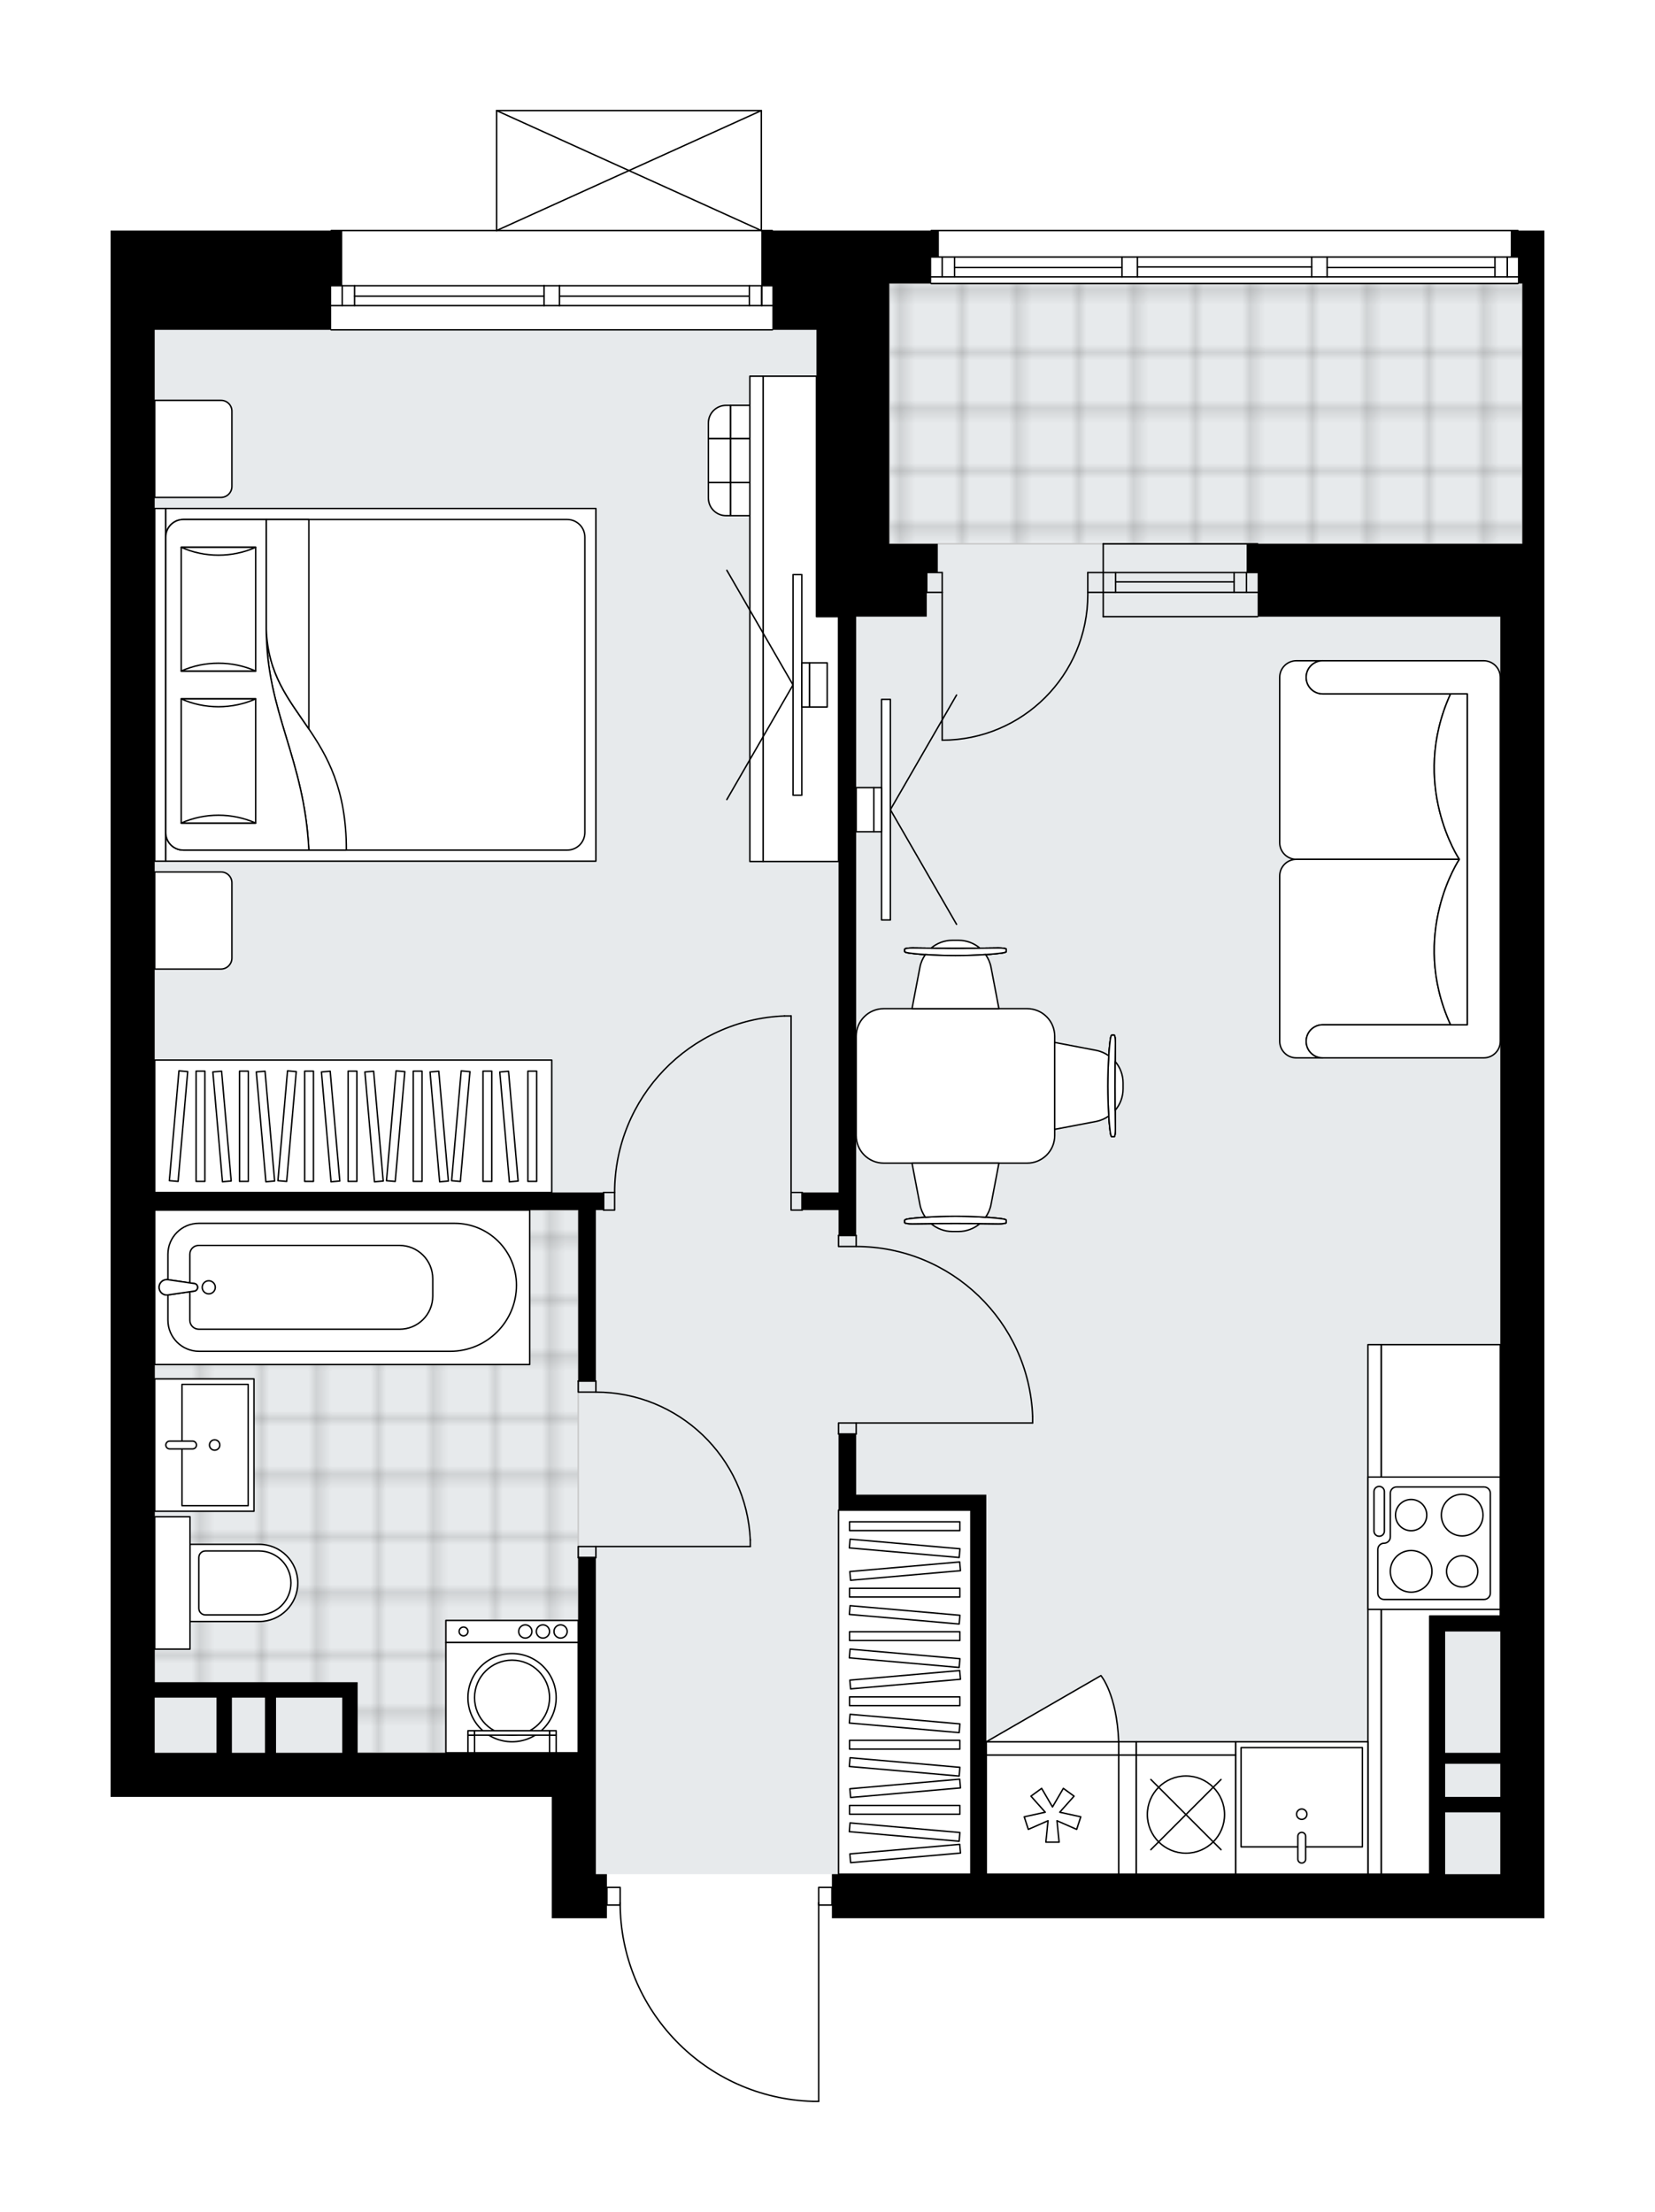 <svg xmlns="http://www.w3.org/2000/svg" xmlns:xlink="http://www.w3.org/1999/xlink" height="2000px" id="Layer_1" style="enable-background:new 0 0 1496.59 2000;" version="1.1" viewBox="0 0 1496.59 2000" width="1496.59px" x="0px" y="0px" xml:space="preserve">
<style type="text/css">
	.st0{fill:none;}
	.st1{opacity:0.25;fill:none;stroke:#070606;stroke-width:0.4;stroke-miterlimit:10;}
	.st2{fill:#FFFFFF;}
	.st3{fill:#E7EAEC;}
	.st4{fill:url(#SVGID_1_);stroke:#C8C8C8;stroke-width:1.3;stroke-miterlimit:10;}
	
		.st5{fill:url(#SVGID_00000133501420967571139690000009259867886928253084_);stroke:#C8C8C8;stroke-width:1.3;stroke-miterlimit:10;}
	.st6{fill:none;stroke:#000000;stroke-width:1.3;stroke-linecap:round;stroke-linejoin:round;stroke-miterlimit:10;}
	.st7{fill:#FFFFFF;stroke:#000000;stroke-width:1.3;stroke-linecap:round;stroke-linejoin:round;stroke-miterlimit:10;}
	.st8{font-family:'Arial-BoldMT';}
	.st9{font-size:104.55px;}
	.st10{font-size:88.465px;}
	.st11{font-family:'ArialMT';}
	.st12{font-size:40px;}
</style>
<pattern height="14.57" id="New_Pattern_Swatch_2" patternUnits="userSpaceOnUse" style="overflow:visible;" viewBox="7.49 -22.06 14.57 14.57" width="14.57" x="-251.4" y="0.49">
	<g>
		<rect class="st0" height="14.57" width="14.57" x="7.49" y="-22.06" />
		<g>
			<rect class="st1" height="7.29" width="7.29" x="14.77" y="-7.49" />
		</g>
		<g>
			<rect class="st1" height="7.29" width="7.29" x="0.2" y="-7.49" />
		</g>
		<g>
			<rect class="st1" height="7.29" width="7.29" x="22.06" y="-14.77" />
		</g>
		<g>
			<rect class="st1" height="7.29" width="7.29" x="7.49" y="-14.77" />
			<rect class="st1" height="7.29" width="7.29" x="14.77" y="-22.06" />
		</g>
		<g>
			<rect class="st1" height="7.29" width="7.29" x="0.2" y="-22.06" />
		</g>
		<g>
			<rect class="st1" height="7.29" width="7.29" x="22.06" y="-29.35" />
		</g>
		<g>
			<rect class="st1" height="7.29" width="7.29" x="7.49" y="-29.35" />
		</g>
	</g>
</pattern>
<path class="st2" d="M1396.59,208.47v23.94v23.94v235.38v25.93v39.89v1176.9h-39.89H752.28v-11.32c0,0,0,0,0,0  h-11.32V1900c0,0.36-0.29,0.65-0.65,0.65h-5.23c0,0,0,0,0,0c-0.01,0-0.01,0-0.02,0c-47.12-1.39-91.16-20.79-124-54.62  c-32.22-33.19-50.23-76.74-50.9-122.9h-11.35c0,0,0,0,0,0v11.32h-49.87v-39.9v-69.82H100v-39.89V298.24v-39.89v-49.87h198.83  c0-0.36,0.29-0.65,0.65-0.65h148.96V100c0,0,0,0,0-0.01c0-0.05,0.02-0.09,0.03-0.14c0.01-0.04,0.01-0.08,0.03-0.12  c0,0,0-0.01,0-0.01c0.01-0.03,0.04-0.05,0.06-0.08c0.03-0.04,0.05-0.08,0.09-0.12c0.03-0.03,0.07-0.05,0.11-0.08  c0.03-0.02,0.06-0.05,0.1-0.06c0.05-0.02,0.11-0.03,0.17-0.03c0.03,0,0.05-0.01,0.07-0.01h0.01c0,0,0,0,0,0h239.35  c0.03,0,0.06,0.01,0.09,0.02c0.05,0.01,0.1,0.01,0.15,0.03c0.04,0.02,0.07,0.04,0.11,0.07c0.04,0.02,0.07,0.04,0.1,0.07  c0.04,0.04,0.06,0.08,0.09,0.13c0.02,0.02,0.04,0.04,0.05,0.07c0,0,0,0,0,0.01c0.02,0.04,0.02,0.09,0.03,0.13  c0.01,0.04,0.02,0.08,0.02,0.12c0,0,0,0.01,0,0.01v107.82h9.32c0.36,0,0.65,0.29,0.65,0.65h39.24h65.83h37.25  c0-0.36,0.29-0.65,0.65-0.65h530.6c0.36,0,0.65,0.29,0.65,0.65H1396.59z" id="background" />
<g id="floor">
	<polygon class="st3" points="1376.64,256.35 1356.69,256.35 804.15,256.35 804.15,298.24 139.9,298.24 139.9,557.56 139.9,749.48    139.9,1584.85 538.84,1584.85 538.84,1694.56 1356.69,1694.56 1356.69,1584.85 1356.69,557.56 1356.69,491.73 1376.64,491.73  " />
	<pattern id="SVGID_1_" patternTransform="matrix(7.037 0 0 7.14 41747.234 31963.434)" xlink:href="#New_Pattern_Swatch_2">
	</pattern>
	<polygon class="st4" points="139.9,1094.14 139.9,1528 316.23,1528 316.23,1584.85 522.89,1584.85 522.89,1094.14  " />
	
		<pattern id="SVGID_00000150807170309181079400000017792152733167329169_" patternTransform="matrix(7.037 0 0 7.14 41747.234 31963.434)" xlink:href="#New_Pattern_Swatch_2">
	</pattern>
	
		<rect height="235.38" style="fill:url(#SVGID_00000150807170309181079400000017792152733167329169_);stroke:#C8C8C8;stroke-width:1.3;stroke-miterlimit:10;" width="572.49" x="804.15" y="256.35" />
	<g id="LWPOLYLINE_00000174600750671295036090000017609156308926811814_">
		<rect class="st6" height="9.97" width="15.96" x="522.89" y="1398.34" />
	</g>
	<g id="LWPOLYLINE_00000047025945129377144840000014569774589960379831_">
		<rect class="st6" height="9.97" width="15.96" x="522.89" y="1248.73" />
	</g>
	<g id="LINE_00000110473246066133857790000014957123207308677282_">
		<line class="st6" x1="538.84" x2="522.89" y1="1408.31" y2="1408.31" />
	</g>
	<g id="LINE_00000102529898668266217570000003549140525125154713_">
		<line class="st6" x1="538.84" x2="522.89" y1="1248.73" y2="1248.73" />
	</g>
	<g id="LINE_00000054949789071888257150000005122750757692950969_">
		<line class="st6" x1="538.84" x2="678.48" y1="1398.34" y2="1398.34" />
	</g>
	<g id="ARC_00000135662175463260891360000001795796669568052900_">
		<path class="st6" d="M538.84,1258.71c74.79,0.05,136.31,58.93,139.63,133.65" />
	</g>
	<g id="LINE_00000070833276470997191240000009825108568254483609_">
		<line class="st6" x1="678.48" x2="678.48" y1="1398.34" y2="1392.36" />
	</g>
	<g id="LWPOLYLINE_00000070804575245126750520000017457775296357446545_">
		<rect class="st6" height="9.97" width="15.96" x="758.27" y="1286.63" />
	</g>
	<g id="LWPOLYLINE_00000147180983553993571580000004732716529744531898_">
		<rect class="st6" height="9.97" width="15.96" x="758.27" y="1117.08" />
	</g>
	<g id="LINE_00000116230487193187138120000017881681612830345881_">
		<line class="st6" x1="774.22" x2="758.27" y1="1296.61" y2="1296.61" />
	</g>
	<g id="LINE_00000070082554285276160930000014179708654093992364_">
		<line class="st6" x1="774.22" x2="758.27" y1="1117.08" y2="1117.08" />
	</g>
	<g id="LINE_00000045583534170898475790000013095647565857981587_">
		<line class="st6" x1="774.22" x2="933.8" y1="1286.63" y2="1286.63" />
	</g>
	<g id="LINE_00000171695840214989769700000004089226636206230919_">
		<line class="st6" x1="933.8" x2="933.8" y1="1280.65" y2="1286.63" />
	</g>
	<g id="ARC_00000016779459522069983860000004820795051739694264_">
		<path class="st6" d="M774.22,1127.06c85.81,0.04,156.26,67.85,159.58,153.6" />
	</g>
	<g id="LWPOLYLINE_00000078753977513952319550000000910344795618267300_">
		<rect class="st6" height="15.96" width="9.97" x="715.38" y="1078.18" />
	</g>
	<g id="LWPOLYLINE_00000140009419950392786400000009735575127751428003_">
		<rect class="st6" height="15.96" width="9.97" x="545.83" y="1078.18" />
	</g>
	<g id="LINE_00000176762580867383026130000002790308260095061164_">
		<line class="st6" x1="725.35" x2="725.35" y1="1078.18" y2="1094.14" />
	</g>
	<g id="LINE_00000078749152225963972080000003789848372109715586_">
		<line class="st6" x1="545.83" x2="545.83" y1="1078.18" y2="1094.14" />
	</g>
	<g id="LINE_00000001640437505988248570000005782875227534820026_">
		<line class="st6" x1="715.38" x2="715.38" y1="1078.18" y2="918.6" />
	</g>
	<g id="LINE_00000087392142273805084060000009695158438641046700_">
		<line class="st6" x1="709.4" x2="715.38" y1="918.6" y2="918.6" />
	</g>
	<g id="ARC_00000060723549770521172960000009215403463117128843_">
		<path class="st6" d="M555.8,1078.18c0.04-85.81,67.85-156.26,153.6-159.58" />
	</g>
	<g id="LWPOLYLINE_00000110442785845714530070000001801438370511060925_">
		<rect class="st6" height="15.96" width="11.97" x="548.82" y="1706.53" />
	</g>
	<g id="LWPOLYLINE_00000167369414728019191460000008965215737376777658_">
		<rect class="st6" height="15.96" width="11.97" x="740.31" y="1706.53" />
	</g>
	<g id="LWPOLYLINE_00000137109979189702850990000003442757858723755147_">
		<path class="st6" d="M735.08,1900c-97.08-2.87-174.29-82.4-174.3-179.53" />
	</g>
	<g id="LINE_00000168833750036723237430000010276462757309116590_">
		<line class="st6" x1="740.31" x2="740.31" y1="1720.47" y2="1900" />
	</g>
	<g id="LINE_00000172406519668514173810000008221250821903053461_">
		<line class="st6" x1="740.31" x2="735.08" y1="1900" y2="1900" />
	</g>
	<g id="ARC_00000088841609940072826450000016942035813014240936_">
		<path class="st6" d="M983.67,535.61c0.01,0.65,0.01,1.31,0.01,1.96c0.01,72.72-58.94,131.68-131.67,131.69" />
	</g>
	<g id="LINE_00000109720715944833343530000003489929842644098974_">
		<line class="st6" x1="852.02" x2="852.02" y1="535.61" y2="669.26" />
	</g>
	<g id="LINE_00000049199831534328157830000018340926525884717749_">
		<line class="st6" x1="997.64" x2="983.67" y1="535.61" y2="535.61" />
	</g>
	<g id="LINE_00000121244872636960352310000004566942864314294203_">
		<line class="st6" x1="983.67" x2="983.67" y1="535.61" y2="517.66" />
	</g>
	<g id="LINE_00000078740510367586631990000005280799629425597314_">
		<line class="st6" x1="983.67" x2="997.64" y1="517.66" y2="517.66" />
	</g>
	<g id="LINE_00000098943117684567126070000013322261049656542344_">
		<line class="st6" x1="838.06" x2="852.02" y1="517.66" y2="517.66" />
	</g>
	<g id="LINE_00000029764261787332012470000010054923712580713369_">
		<line class="st6" x1="852.02" x2="852.02" y1="517.66" y2="535.61" />
	</g>
	<g id="LINE_00000176741774166488095560000017197068934205896109_">
		<line class="st6" x1="852.02" x2="838.06" y1="535.61" y2="535.61" />
	</g>
	<g id="LINE_00000038412246104844761030000007600977428526548368_">
		<line class="st6" x1="838.06" x2="838.06" y1="517.66" y2="535.61" />
	</g>
	<g id="LINE_00000178891685586287202120000015744231515158046092_">
		<line class="st6" x1="997.64" x2="1137.27" y1="535.61" y2="535.61" />
	</g>
	<g id="LINE_00000133519386801610419630000011918580516530424478_">
		<line class="st6" x1="997.64" x2="1137.27" y1="517.66" y2="517.66" />
	</g>
	<g id="LINE_00000115484151449038670200000003268623456048727449_">
		<line class="st6" x1="1008.81" x2="1115.98" y1="526.14" y2="526.14" />
	</g>
	<g id="LINE_00000065070389575107963780000004706511592371418521_">
		<line class="st6" x1="1127.15" x2="1127.15" y1="535.61" y2="517.66" />
	</g>
	<g id="LINE_00000150810771263135942690000000225203667066300585_">
		<line class="st6" x1="1008.81" x2="1008.81" y1="535.61" y2="517.66" />
	</g>
	<g id="LINE_00000110451036980583727780000009841476079523172534_">
		<line class="st6" x1="997.64" x2="1137.27" y1="557.55" y2="557.55" />
	</g>
	<g id="LINE_00000072257622044198894520000005773061134976219322_">
		<line class="st6" x1="1137.27" x2="997.64" y1="491.73" y2="491.73" />
	</g>
	<g id="LINE_00000073711386956421816980000007614467779488999857_">
		<line class="st6" x1="1115.98" x2="1115.98" y1="535.63" y2="517.67" />
	</g>
	<g id="LINE_00000142861555757298305160000000601948382726483596_">
		<line class="st6" x1="997.64" x2="997.64" y1="557.55" y2="491.73" />
	</g>
	<g id="LINE_00000073688905160096626470000001664812403950366613_">
		<line class="st6" x1="698.42" x2="299.47" y1="298.24" y2="298.24" />
	</g>
	<g id="LINE_00000060729398426711878790000002051422530290560687_">
		<line class="st6" x1="299.47" x2="491.97" y1="258.34" y2="258.34" />
	</g>
	<g id="LINE_00000094620569784478194470000003725983488181625534_">
		<line class="st6" x1="505.93" x2="698.42" y1="258.34" y2="258.34" />
	</g>
	<g id="LINE_00000142867109223197583790000010161151183720507042_">
		<line class="st6" x1="688.81" x2="688.81" y1="276.3" y2="258.34" />
	</g>
	<g id="LINE_00000016762550778803086600000000681846077875780741_">
		<line class="st6" x1="309.45" x2="309.45" y1="276.3" y2="258.34" />
	</g>
	<g id="LINE_00000011032886948351633980000006944786194241771699_">
		<line class="st6" x1="299.47" x2="491.97" y1="276.3" y2="276.3" />
	</g>
	<g id="LINE_00000002348261483286619140000017712932550628191373_">
		<line class="st6" x1="505.93" x2="698.42" y1="276.3" y2="276.3" />
	</g>
	<g id="LINE_00000067937229445490192910000003841281930220424603_">
		<line class="st6" x1="505.93" x2="677.64" y1="267.82" y2="267.82" />
	</g>
	<g id="LINE_00000065054268026830588460000010364449490776889749_">
		<line class="st6" x1="320.62" x2="491.97" y1="267.82" y2="267.82" />
	</g>
	<g id="LINE_00000016795437690755189230000012633719012885875611_">
		<line class="st6" x1="320.62" x2="320.62" y1="258.34" y2="276.3" />
	</g>
	<g id="LINE_00000017514950013264375220000008743597765171616927_">
		<line class="st6" x1="688.81" x2="688.81" y1="276.3" y2="258.34" />
	</g>
	<g id="LINE_00000057143561846804510020000002739224231995007130_">
		<line class="st6" x1="677.64" x2="677.64" y1="258.34" y2="276.3" />
	</g>
	<g id="LINE_00000130629926843500793140000008241658894529983925_">
		<line class="st6" x1="491.97" x2="491.97" y1="276.3" y2="258.34" />
	</g>
	<g id="LINE_00000001654408708197954100000012491798348601589181_">
		<line class="st6" x1="491.97" x2="505.93" y1="258.34" y2="258.34" />
	</g>
	<g id="LINE_00000111882142391282505350000006876631875268950419_">
		<line class="st6" x1="505.93" x2="505.93" y1="258.34" y2="276.3" />
	</g>
	<g id="LINE_00000109723345400886684280000017056447990807353481_">
		<line class="st6" x1="505.93" x2="491.97" y1="276.3" y2="276.3" />
	</g>
	<g id="LINE_00000116225119970685266230000003082941165982860975_">
		<line class="st6" x1="299.47" x2="698.42" y1="208.47" y2="208.47" />
	</g>
	<g id="LINE_00000116934058862659458290000007142115610679824518_">
		<line class="st6" x1="1372.65" x2="842.05" y1="256.35" y2="256.35" />
	</g>
	<g id="LINE_00000086680639748187101630000004691185470974360974_">
		<line class="st6" x1="1363.03" x2="1363.03" y1="250.36" y2="232.41" />
	</g>
	<g id="LINE_00000113337726636212094640000011400257318345340831_">
		<line class="st6" x1="852.02" x2="852.02" y1="250.36" y2="232.41" />
	</g>
	<g id="LINE_00000050625615462550266920000011912175988725993899_">
		<line class="st6" x1="1200.1" x2="1351.86" y1="241.89" y2="241.89" />
	</g>
	<g id="LINE_00000018209429823711269490000013822710940384498855_">
		<line class="st6" x1="863.19" x2="1014.59" y1="241.89" y2="241.89" />
	</g>
	<g id="LINE_00000134955380718899210900000011690139146178108575_">
		<line class="st6" x1="863.19" x2="863.19" y1="232.41" y2="250.36" />
	</g>
	<g id="LINE_00000058572889002741466690000009384175174320586402_">
		<line class="st6" x1="1363.03" x2="1363.03" y1="250.36" y2="232.41" />
	</g>
	<g id="LINE_00000165915732566684703480000001851327604327539379_">
		<line class="st6" x1="1351.86" x2="1351.86" y1="232.41" y2="250.36" />
	</g>
	<g id="LINE_00000147190243808628204040000002964683892352682687_">
		<line class="st6" x1="1186.14" x2="1186.14" y1="250.36" y2="232.41" />
	</g>
	<g id="LINE_00000120555608152477656030000005159727025755185312_">
		<line class="st6" x1="1186.14" x2="1200.1" y1="232.41" y2="232.41" />
	</g>
	<g id="LINE_00000000204078045213763210000016184752682979906189_">
		<line class="st6" x1="1200.1" x2="1200.1" y1="232.41" y2="250.36" />
	</g>
	<g id="LINE_00000084492977851670198950000000050033007718407829_">
		<line class="st6" x1="1200.1" x2="1186.14" y1="250.36" y2="250.36" />
	</g>
	<g id="LINE_00000152259550091513498080000014722005356412281747_">
		<line class="st6" x1="842.05" x2="1372.65" y1="208.47" y2="208.47" />
	</g>
	<g id="LINE_00000020394146211946227920000015667172954671915664_">
		<line class="st6" x1="1014.59" x2="1014.59" y1="250.36" y2="232.41" />
	</g>
	<g id="LINE_00000171694873304750814990000017540508466585992064_">
		<line class="st6" x1="1014.59" x2="1028.55" y1="232.41" y2="232.41" />
	</g>
	<g id="LINE_00000159428247721855925350000011602687109446186413_">
		<line class="st6" x1="1028.55" x2="1028.55" y1="232.41" y2="250.36" />
	</g>
	<g id="LINE_00000140010811141738969320000006639468490100120229_">
		<line class="st6" x1="1028.55" x2="1014.59" y1="250.36" y2="250.36" />
	</g>
	<g id="LINE_00000089549880376374536070000000241509716203098282_">
		<line class="st6" x1="1028.55" x2="1186.14" y1="241.39" y2="241.39" />
	</g>
	<g id="LWPOLYLINE_00000181051139640830314730000007103177542328455562_">
		<line class="st6" x1="1014.59" x2="842.05" y1="250.36" y2="250.36" />
	</g>
	<g id="LWPOLYLINE_00000048476368976155000250000009781673726112710560_">
		<line class="st6" x1="1028.55" x2="1186.14" y1="250.36" y2="250.36" />
	</g>
	<g id="LWPOLYLINE_00000031901506382259905210000001324083524373520538_">
		<line class="st6" x1="1200.1" x2="1372.65" y1="250.36" y2="250.36" />
	</g>
	<g id="LWPOLYLINE_00000103253905821533425390000016042962159541418650_">
		<line class="st6" x1="1014.59" x2="842.05" y1="232.41" y2="232.41" />
	</g>
	<g id="LWPOLYLINE_00000146488940322581810100000016348390322532472200_">
		<line class="st6" x1="1028.55" x2="1186.14" y1="232.41" y2="232.41" />
	</g>
	<g id="LWPOLYLINE_00000025414476868938205480000002966863715254706107_">
		<line class="st6" x1="1200.1" x2="1372.65" y1="232.41" y2="232.41" />
	</g>
	<g id="LINE_00000026164183055268078370000003200383058664242103_">
		<line class="st6" x1="449.08" x2="688.45" y1="100" y2="100" />
	</g>
	<g id="LINE_00000165229861434122290330000016072190301428877972_">
		<line class="st6" x1="688.45" x2="688.45" y1="100" y2="208.47" />
	</g>
	<g id="LINE_00000004536095577647580150000005714595852242998166_">
		<line class="st6" x1="449.08" x2="449.08" y1="208.47" y2="100" />
	</g>
	<g id="LWPOLYLINE_00000066478396851789173120000001528052456656841124_">
		<line class="st6" x1="688.45" x2="449.08" y1="208.47" y2="100" />
	</g>
	<g id="LWPOLYLINE_00000102509957835113099740000010143977152971575210_">
		<line class="st6" x1="449.08" x2="688.45" y1="208.47" y2="100" />
	</g>
	<g>
		<path d="M1366.17,208.47v23.94h6.48v23.94h3.99v235.38h-249.34v25.93h9.97v39.89h219.42v903.62h-49.87h-13.96v123.67v45.88v63.83    H891.91v-329.13v-13.96H774.22v-54.86h-15.96v68.82h15.96h103.73v329.13H752.28v39.9h604.41h39.89V557.55v-39.89v-25.93V256.35    v-23.94v-23.94H1366.17z M1356.69,1694.56h-49.87v-55.85h49.87V1694.56z M1356.69,1624.74h-49.87v-29.92h49.87V1624.74z     M1356.69,1584.85h-49.87v-109.71h49.87V1584.85z" />
		<path d="M538.84,1584.85v-176.54h-15.96v176.54h-23.94H323.41v-63.83h-13.96h-59.84h-39.89h-13.96h-55.85v-426.88h382.99v154.59    h15.96v-154.59h6.98v-15.96H139.89V298.24h159.58v-39.89h9.97v-49.87H100v49.87v39.89v1286.61v39.89h398.95v69.82v39.9h49.87    v-39.9h-9.97V1584.85z M139.89,1584.85v-49.87h55.85v49.87H139.89z M209.71,1584.85v-49.87h29.92v49.87H209.71z M249.61,1584.85    v-49.87h59.84v49.87H249.61z" />
		<polygon points="725.35,1078.18 725.35,1094.14 758.27,1094.14 758.27,1117.08 774.22,1117.08 774.22,557.55 804.15,557.55     838.06,557.55 838.06,517.66 848.03,517.66 848.03,491.73 838.06,491.73 804.15,491.73 804.15,256.35 842.05,256.35     842.05,232.41 849.03,232.41 849.03,208.47 842.05,208.47 804.15,208.47 738.32,208.47 688.45,208.47 688.45,258.34     698.42,258.34 698.42,298.24 738.32,298.24 738.32,557.55 758.27,557.55 758.27,1078.18   " />
	</g>
</g>
<g id="mebel">
	<g>
		<g>
			
				<rect class="st7" height="39.89" transform="matrix(-4.506966e-11 -1 1 -4.506966e-11 264.087 1096.855)" width="39.89" x="660.52" y="396.44" />
			
				<rect class="st7" height="19.95" transform="matrix(-4.491068e-11 -1 1 -4.491068e-11 234.166 1066.934)" width="39.89" x="630.6" y="406.41" />
			
				<rect class="st7" height="19.95" transform="matrix(-4.506966e-11 -1 1 -4.506966e-11 294.008 1126.777)" width="39.89" x="690.44" y="406.41" />
			
				<rect class="st7" height="39.89" transform="matrix(4.535109e-11 1 -1 4.535109e-11 1061.947 -298.995)" width="29.92" x="665.51" y="361.53" />
			<path class="st7" d="M640.58,396.44v-13.96c0-8.81,7.14-15.96,15.96-15.96h3.99v29.92H640.58z" />
			<path class="st7" d="M700.42,396.44v-29.92h3.99c8.81,0,15.96,7.14,15.96,15.96v13.96H700.42z" />
			
				<rect class="st7" height="39.89" transform="matrix(4.428706e-11 1 -1 4.428706e-11 1131.764 -229.179)" width="29.92" x="665.51" y="431.34" />
			<path class="st7" d="M640.58,450.29v-13.96h19.95v29.92h-3.99C647.72,466.25,640.58,459.11,640.58,450.29z" />
			<path class="st7" d="M700.42,466.25v-29.92h19.95v13.96c0,8.81-7.14,15.96-15.96,15.96H700.42z" />
		</g>
		<g>
			<polygon class="st7" points="690.05,340.13 690.05,778.97 758.27,778.97 758.27,557.55 738.32,557.55 738.32,340.13    " />
			
				<rect class="st7" height="11.97" transform="matrix(1.069294e-10 1 -1 1.069294e-10 1243.619 -124.519)" width="438.84" x="464.65" y="553.57" />
		</g>
		<g>
			<g>
				<g id="LINE_00000170255192147762092020000006104698014000649132_">
					<line class="st7" x1="717.11" x2="657.27" y1="619.3" y2="515.65" />
				</g>
				<g id="LINE_00000066473298810776586700000006504687551207863684_">
					<line class="st7" x1="717.11" x2="657.27" y1="619.3" y2="722.95" />
				</g>
			</g>
			<rect class="st7" height="199.47" width="7.98" x="717.11" y="519.56" />
			
				<rect class="st7" height="39.89" transform="matrix(-1 8.076727e-11 -8.076727e-11 -1 1457.167 1238.604)" width="6.98" x="725.09" y="599.35" />
			<rect class="st7" height="39.89" width="15.96" x="732.07" y="599.35" />
		</g>
	</g>
	<g>
		<polygon class="st7" points="1248.97,1694.56 1248.97,1215.82 1356.69,1215.82 1356.69,1461.18 1292.86,1461.18 1292.86,1694.56       " />
		
			<rect class="st7" height="11.97" transform="matrix(-1.117811e-11 -1 1 -1.117811e-11 -212.204 2698.178)" width="478.74" x="1003.62" y="1449.21" />
	</g>
	<g>
		
			<rect class="st7" height="107.72" transform="matrix(-1 -6.758311e-10 6.758311e-10 -1 2039.143 3281.405)" width="15.95" x="1011.6" y="1586.84" />
		
			<rect class="st7" height="11.97" transform="matrix(-1 -6.758311e-10 6.758311e-10 -1 2039.143 3161.72)" width="15.95" x="1011.6" y="1574.88" />
	</g>
	<g>
		<path class="st7" d="M269.29,1431.25L269.29,1431.25c0-19.28-15.63-34.91-34.91-34.91h-62.57v69.82h62.57    C253.66,1466.16,269.29,1450.53,269.29,1431.25z" />
		
			<rect class="st7" height="31.92" transform="matrix(-2.133465e-13 1 -1 -2.133465e-13 1587.107 1275.401)" width="119.68" x="96.01" y="1415.3" />
		<path class="st7" d="M263.1,1431.25L263.1,1431.25c0-15.97-12.95-28.92-28.92-28.92h-48.4c-3.31,0-5.98,2.68-5.98,5.98v45.88    c0,3.31,2.68,5.98,5.98,5.98h48.4C250.15,1460.18,263.1,1447.23,263.1,1431.25z" />
	</g>
	<g>
		<g>
			
				<rect class="st7" height="19.95" transform="matrix(-1 -1.224647e-16 1.224647e-16 -1 926.088 2950.277)" width="119.68" x="403.2" y="1465.16" />
			
				<rect class="st7" height="99.74" transform="matrix(-1 -1.224647e-16 1.224647e-16 -1 926.088 3069.961)" width="119.68" x="403.2" y="1485.11" />
			<g id="CIRCLE_00000158711566789912246940000013074149915356885429_">
				<circle class="st7" cx="463.04" cy="1534.98" r="39.89" />
			</g>
			<g id="CIRCLE_00000109734810194953025650000002268700616169873586_">
				<circle class="st7" cx="463.04" cy="1534.98" r="33.91" />
			</g>
			<g id="CIRCLE_00000018954452417186513420000007127866399910225545_">
				<circle class="st7" cx="419.16" cy="1475.14" r="3.99" />
			</g>
			<g id="CIRCLE_00000047766013667339977720000009947849362816645764_">
				<circle class="st7" cx="475.01" cy="1475.14" r="5.98" />
			</g>
			<g id="CIRCLE_00000061436621294761807720000017071788790161683119_">
				<circle class="st7" cx="490.97" cy="1475.14" r="5.98" />
			</g>
			<g id="CIRCLE_00000125581111111151465430000002514278271009036698_">
				<circle class="st7" cx="506.93" cy="1475.14" r="5.98" />
			</g>
		</g>
		<g>
			
				<rect class="st7" height="15.96" transform="matrix(-1 -1.224647e-16 1.224647e-16 -1 999.893 3153.741)" width="5.98" x="496.95" y="1568.89" />
			
				<rect class="st7" height="3.99" transform="matrix(-1 -1.224647e-16 1.224647e-16 -1 999.893 3133.794)" width="5.98" x="496.95" y="1564.9" />
			
				<rect class="st7" height="15.96" transform="matrix(-1 -1.224647e-16 1.224647e-16 -1 852.282 3153.741)" width="5.98" x="423.15" y="1568.89" />
			
				<rect class="st7" height="3.99" transform="matrix(-1 -1.224647e-16 1.224647e-16 -1 852.282 3133.794)" width="5.98" x="423.15" y="1564.9" />
			<rect class="st7" height="3.99" width="67.82" x="429.13" y="1564.9" />
		</g>
	</g>
	<g>
		
			<rect class="st7" height="89.76" transform="matrix(-1.836970e-16 1 -1 -1.836970e-16 1491.359 1121.805)" width="119.69" x="124.93" y="1261.7" />
		
			<rect class="st7" height="59.84" transform="matrix(-1.836970e-16 1 -1 -1.836970e-16 1501.047 1112.076)" width="109.71" x="139.63" y="1276.64" />
		<path class="st7" d="M177.67,1306.56L177.67,1306.56c0-1.95-1.58-3.53-3.53-3.53h-20.68c-1.95,0-3.53,1.58-3.53,3.53l0,0    c0,1.95,1.58,3.53,3.53,3.53h20.68C176.09,1310.09,177.67,1308.51,177.67,1306.56z" />
		<circle class="st7" cx="194.1" cy="1306.56" r="4.69" />
	</g>
	<g>
		
			<rect class="st7" height="339.11" transform="matrix(-4.487806e-11 1 -1 -4.487806e-11 1473.406 854.51)" width="139.63" x="239.63" y="994.4" />
		<g id="ARC_00000049194970140838190900000013204495616608587920_">
			<path class="st7" d="M151.85,1157.07c-0.67-0.1-1.34-0.1-2.01,0c-3.8,0.56-6.44,4.09-5.88,7.89c0.56,3.8,4.09,6.44,7.89,5.88     l24.36-3.55c1.13-0.34,2.01-1.22,2.34-2.34c0.55-1.84-0.5-3.78-2.34-4.33L151.85,1157.07z" />
		</g>
		<path class="st7" d="M151.86,1193.67v-22.83l24.35-3.55c1.13-0.34,2.01-1.22,2.34-2.34c0.55-1.84-0.5-3.78-2.34-4.33l-24.35-3.55    v-23.03c0-15.42,12.5-27.93,27.93-27.93h231.35c30.87,0,55.9,25.03,55.9,55.9c0,33.03-26.77,59.8-59.8,59.8H179.99    C164.46,1221.81,151.86,1209.21,151.86,1193.67z" />
		<path class="st7" d="M171.67,1193.74v-25.78l4.54-0.66c1.13-0.34,2.01-1.22,2.34-2.34c0.55-1.84-0.5-3.78-2.34-4.33l-4.54-0.66    v-25.92c0-4.41,3.57-7.98,7.98-7.98h181.57c16.63,0,30.11,13.48,30.11,30.11v15.77c0,16.53-13.4,29.92-29.92,29.92H179.79    C175.3,1201.86,171.67,1198.22,171.67,1193.74z" />
		<g id="ARC_00000150788367741795901730000013931216021436783243_">
			<path class="st7" d="M151.85,1157.07c-0.67-0.1-1.34-0.1-2.01,0c-3.8,0.56-6.44,4.09-5.88,7.89c0.56,3.8,4.09,6.44,7.89,5.88     l24.36-3.55c1.13-0.34,2.01-1.22,2.34-2.34c0.55-1.84-0.5-3.78-2.34-4.33L151.85,1157.07z" />
		</g>
		<circle class="st7" cx="188.77" cy="1163.96" r="5.92" />
	</g>
	<g>
		
			<rect class="st7" height="119.68" transform="matrix(-4.492602e-11 1 -1 -4.492602e-11 2692.196 98.5)" width="119.68" x="1237.01" y="1335.51" />
		<path class="st7" d="M1342.01,1344.48h-79.12c-3.12,0-5.65,2.53-5.65,5.65v39.56c0,3.12-2.53,5.65-5.65,5.65h0    c-3.12,0-5.65,2.53-5.65,5.65v39.56c0,3.12,2.53,5.65,5.65,5.65h90.43c3.12,0,5.65-2.53,5.65-5.65v-90.43    C1347.66,1347.01,1345.13,1344.48,1342.01,1344.48z" />
		<path class="st7" d="M1242.47,1384.35v-35.66c0-2.6,2.11-4.71,4.71-4.71l0,0c2.6,0,4.71,2.11,4.71,4.71v35.66    c0,2.6-2.11,4.71-4.71,4.71l0,0C1244.58,1389.06,1242.47,1386.95,1242.47,1384.35z" />
		<circle class="st7" cx="1322.23" cy="1369.91" r="18.84" />
		<circle class="st7" cx="1276.07" cy="1420.78" r="18.84" />
		<circle class="st7" cx="1276.07" cy="1369.91" r="14.13" />
		<circle class="st7" cx="1322.23" cy="1420.78" r="14.13" />
	</g>
	<g>
		
			<rect class="st7" height="107.72" transform="matrix(-1 -1.224647e-16 1.224647e-16 -1 1903.508 3281.405)" width="119.68" x="891.91" y="1586.84" />
		
			<rect class="st7" height="11.97" transform="matrix(-1 -1.224647e-16 1.224647e-16 -1 1903.508 3161.72)" width="119.68" x="891.91" y="1574.88" />
		<polygon class="st7" points="955.8,1646.27 957.74,1665.64 945.77,1665.64 947.71,1646.27 929.89,1654.1 926.19,1642.72     945.2,1638.57 932.26,1624.05 941.94,1617.01 951.75,1633.82 961.57,1617.01 971.25,1624.05 958.3,1638.57 977.32,1642.72     973.62,1654.1   " />
		<path class="st7" d="M891.91,1574.88l103.65-59.84c0,0,14.44,16.84,16.03,59.84H891.91z" />
	</g>
	<g>
		<rect class="st7" height="119.68" width="119.69" x="1117.31" y="1574.88" />
		<rect class="st7" height="89.76" width="109.71" x="1122.28" y="1580.13" />
		<path class="st7" d="M1177.14,1656.79L1177.14,1656.79c-1.95,0-3.53,1.58-3.53,3.53V1681c0,1.95,1.58,3.53,3.53,3.53l0,0    c1.95,0,3.53-1.58,3.53-3.53v-20.68C1180.66,1658.37,1179.08,1656.79,1177.14,1656.79z" />
		<circle class="st7" cx="1177.14" cy="1640.35" r="4.69" />
	</g>
	<g>
		<rect class="st7" height="107.72" width="89.76" x="1027.55" y="1586.84" />
		<rect class="st7" height="11.97" width="89.76" x="1027.55" y="1574.88" />
		<circle class="st7" cx="1072.43" cy="1640.7" r="34.91" />
		<line class="st7" x1="1104.16" x2="1040.69" y1="1672.44" y2="1608.97" />
		<line class="st7" x1="1104.16" x2="1040.69" y1="1608.97" y2="1672.44" />
	</g>
	<g>
		<path class="st7" d="M209.71,371.79v68.01c0,5.51-4.47,9.97-9.97,9.97h-59.84v-87.77h60.03    C205.33,362.01,209.71,366.39,209.71,371.79z" />
		<path class="st7" d="M209.71,798.22v68.01c0,5.51-4.47,9.97-9.97,9.97h-59.84v-87.77h60.03    C205.33,788.43,209.71,792.81,209.71,798.22z" />
		<g>
			
				<rect class="st7" height="9.97" transform="matrix(-1.836970e-16 1 -1 -1.836970e-16 764.074 474.311)" width="318.89" x="-14.56" y="614.21" />
			
				<rect class="st7" height="388.98" transform="matrix(-1.836970e-16 1 -1 -1.836970e-16 963.549 274.836)" width="318.89" x="184.91" y="424.7" />
			<path class="st7" d="M149.87,485.68V752.7c0,8.81,7.14,15.96,15.96,15.96h347.09c8.81,0,15.96-7.14,15.96-15.96V485.68     c0-8.81-7.14-15.96-15.96-15.96H165.83C157.01,469.72,149.87,476.87,149.87,485.68z" />
			<path class="st7" d="M279.29,768.66c-4.08-83.4-38.45-124.74-38.48-199.84c2.72,80.36,72.54,88.94,72.4,199.84L279.29,768.66z" />
			<g>
				<path class="st7" d="M279.29,768.66c-4.08-83.4-38.45-124.74-38.48-199.84l0-99.1h-74.98c-8.81,0-15.96,7.14-15.96,15.96V752.7      c0,8.81,7.14,15.96,15.96,15.96L279.29,768.66L279.29,768.66z" />
			</g>
			
				<rect class="st7" height="67.36" transform="matrix(-1.836970e-16 1 -1 -1.836970e-16 748.351 353.267)" width="111.91" x="141.59" y="517.13" />
			<path class="st7" d="M231.22,606.76c-21.16-9.48-46.2-9.48-67.36,0H231.22z" />
			<path class="st7" d="M163.86,494.86c21.16,9.48,46.2,9.48,67.36,0H163.86z" />
			
				<rect class="st7" height="67.36" transform="matrix(-1.836970e-16 1 -1 -1.836970e-16 885.606 490.522)" width="112.34" x="141.37" y="654.39" />
			<path class="st7" d="M231.22,744.23c-21.16-9.51-46.2-9.51-67.36,0H231.22z" />
			<path class="st7" d="M163.86,631.9c21.16,9.51,46.2,9.51,67.36,0L163.86,631.9z" />
			<g>
				<path class="st7" d="M240.81,568.82v-99.1h38.48v189.35C261.13,632.25,242.2,609.91,240.81,568.82z" />
			</g>
		</g>
	</g>
	<g>
		
			<rect class="st7" height="359.05" transform="matrix(1.435315e-10 -1 1 1.435315e-10 -698.919 1337.764)" width="119.68" x="259.58" y="838.81" />
		<g>
			
				<rect class="st7" height="7.93" transform="matrix(1.351417e-10 -1 1 1.351417e-10 -837.044 1199.639)" width="99.74" x="131.43" y="1014.38" />
			
				<rect class="st7" height="7.93" transform="matrix(1.348779e-10 -1 1 1.348779e-10 -797.77 1238.913)" width="99.74" x="170.7" y="1014.38" />
			
				<rect class="st7" height="7.93" transform="matrix(1.348779e-10 -1 1 1.348779e-10 -738.859 1297.824)" width="99.74" x="229.61" y="1014.38" />
			
				<rect class="st7" height="7.93" transform="matrix(1.347589e-10 -1 1 1.347589e-10 -699.585 1337.098)" width="99.74" x="268.89" y="1014.38" />
			
				<rect class="st7" height="7.93" transform="matrix(1.345040e-10 -1 1 1.345040e-10 -640.674 1396.009)" width="99.74" x="327.8" y="1014.38" />
			
				<rect class="st7" height="7.93" transform="matrix(0.087 -0.996 0.996 0.087 -866.895 1090.633)" width="99.74" x="111.79" y="1014.38" />
			
				<rect class="st7" height="7.93" transform="matrix(0.087 -0.996 0.996 0.087 -777.268 1188.444)" width="99.74" x="209.98" y="1014.38" />
			
				<rect class="st7" height="7.93" transform="matrix(0.087 -0.996 0.996 0.087 -687.64 1286.255)" width="99.74" x="308.16" y="1014.38" />
			
				<rect class="st7" height="7.93" transform="matrix(-0.087 -0.996 0.996 -0.087 -796.019 1307.266)" width="99.74" x="151.07" y="1014.38" />
			
				<rect class="st7" height="7.93" transform="matrix(-0.087 -0.996 0.996 -0.087 -753.322 1346.39)" width="99.74" x="190.34" y="1014.38" />
			
				<rect class="st7" height="7.93" transform="matrix(-0.087 -0.996 0.996 -0.087 -689.277 1405.077)" width="99.74" x="249.25" y="1014.38" />
			
				<rect class="st7" height="7.93" transform="matrix(-0.087 -0.996 0.996 -0.087 -646.58 1444.201)" width="99.74" x="288.52" y="1014.38" />
			
				<rect class="st7" height="7.93" transform="matrix(0.087 -0.996 0.996 0.087 -633.864 1344.942)" width="99.74" x="367.07" y="1014.38" />
			
				<rect class="st7" height="7.93" transform="matrix(-0.087 -0.996 0.996 -0.087 -582.535 1502.888)" width="99.74" x="347.44" y="1014.38" />
			
				<rect class="st7" height="7.93" transform="matrix(1.346319e-10 -1 1 1.346319e-10 -577.61 1459.073)" width="99.74" x="390.86" y="1014.38" />
			
				<rect class="st7" height="7.93" transform="matrix(1.349508e-10 -1 1 1.349508e-10 -537.013 1499.67)" width="99.74" x="431.46" y="1014.38" />
			
				<rect class="st7" height="7.93" transform="matrix(-0.087 -0.996 0.996 -0.087 -513.974 1565.713)" width="99.74" x="410.5" y="1014.38" />
		</g>
	</g>
	<g>
		
			<rect class="st7" height="329.13" transform="matrix(-1 1.434096e-10 -1.434096e-10 -1 1636.217 3059.987)" width="119.68" x="758.27" y="1365.43" />
		<g>
			
				<rect class="st7" height="7.93" transform="matrix(-1 1.347405e-10 -1.347405e-10 -1 1636.217 2880.121)" width="99.74" x="768.24" y="1436.1" />
			
				<rect class="st7" height="7.93" transform="matrix(-1 1.347592e-10 -1.347592e-10 -1 1636.217 2958.669)" width="99.74" x="768.24" y="1475.37" />
			
				<rect class="st7" height="7.93" transform="matrix(-1 1.339931e-10 -1.339931e-10 -1 1636.217 3076.491)" width="99.74" x="768.24" y="1534.28" />
			
				<rect class="st7" height="7.93" transform="matrix(-1 1.347405e-10 -1.347405e-10 -1 1636.217 3155.038)" width="99.74" x="768.24" y="1573.56" />
			
				<rect class="st7" height="7.93" transform="matrix(-1 1.347592e-10 -1.347592e-10 -1 1636.217 3272.86)" width="99.74" x="768.24" y="1632.47" />
			
				<rect class="st7" height="7.93" transform="matrix(-0.996 0.087 -0.087 -0.996 1756.902 2764.139)" width="99.74" x="768.24" y="1416.46" />
			
				<rect class="st7" height="7.93" transform="matrix(-0.996 0.087 -0.087 -0.996 1765.46 2960.135)" width="99.74" x="768.24" y="1514.65" />
			
				<rect class="st7" height="7.93" transform="matrix(-0.996 0.087 -0.087 -0.996 1774.017 3156.131)" width="99.74" x="768.24" y="1612.83" />
			
				<rect class="st7" height="7.93" transform="matrix(-0.996 -0.087 0.087 -0.996 1505.883 2985.143)" width="99.74" x="768.24" y="1455.73" />
			
				<rect class="st7" height="7.93" transform="matrix(-0.996 -0.087 0.087 -0.996 1502.46 3063.542)" width="99.74" x="768.24" y="1495.01" />
			
				<rect class="st7" height="7.93" transform="matrix(-0.996 -0.087 0.087 -0.996 1497.326 3181.139)" width="99.74" x="768.24" y="1553.92" />
			
				<rect class="st7" height="7.93" transform="matrix(-0.996 -0.087 0.087 -0.996 1493.903 3259.538)" width="99.74" x="768.24" y="1593.19" />
			
				<rect class="st7" height="7.93" transform="matrix(-0.996 0.087 -0.087 -0.996 1779.151 3273.729)" width="99.74" x="768.24" y="1671.74" />
			
				<rect class="st7" height="7.93" transform="matrix(-0.996 -0.087 0.087 -0.996 1488.769 3377.135)" width="99.74" x="768.24" y="1652.1" />
			
				<rect class="st7" height="7.93" transform="matrix(-1 1.347592e-10 -1.347592e-10 -1 1636.217 2759.903)" width="99.74" x="768.24" y="1375.99" />
			
				<rect class="st7" height="7.93" transform="matrix(-0.996 -0.087 0.087 -0.996 1511.122 2865.153)" width="99.74" x="768.24" y="1395.63" />
		</g>
	</g>
	<g>
		<path class="st7" d="M1196.11,627.37L1196.11,627.37c-8.26,0-14.96-6.7-14.96-14.96v0c0-8.26,6.7-14.96,14.96-14.96l0,0h-23.88    c-8.29,0-15.02,6.72-15.02,15.02v149.48c0,8.27,6.76,15.03,15.03,15.03l147.45,0c0,0-45.39-67.47-7.95-149.6H1196.11z" />
		<path class="st7" d="M1196.11,926.58L1196.11,926.58c-8.26,0-14.96,6.7-14.96,14.96v0c0,8.26,6.7,14.96,14.96,14.96l0,0h-23.88    c-8.29,0-15.02-6.72-15.02-15.02V792.01c0-8.27,6.76-15.03,15.03-15.03l147.45,0c0,0-45.39,67.47-7.95,149.6H1196.11z" />
		<path class="st7" d="M1341.73,597.45h-145.62c-8.26,0-14.96,6.7-14.96,14.96v0c0,8.26,6.7,14.96,14.96,14.96h130.66v299.21    h-130.66c-8.26,0-14.96,6.7-14.96,14.96v0c0,8.26,6.7,14.96,14.96,14.96h145.62c8.26,0,14.96-6.7,14.96-14.96V612.41    C1356.69,604.18,1349.96,597.45,1341.73,597.45z" />
		<path class="st7" d="M1311.74,926.58c-37.43-82.14,7.95-149.6,7.95-149.6v-0.01c0,0-45.39-67.47-7.95-149.6h15.03v299.21    L1311.74,926.58z" />
	</g>
	<g>
		<path class="st7" d="M799.16,1051.69h129.66c13.77,0,24.93-11.16,24.93-24.93v-89.82c0-13.77-11.16-24.93-24.93-24.93H799.16    c-13.77,0-24.93,11.16-24.93,24.93v89.82C774.22,1040.53,785.39,1051.69,799.16,1051.69z" />
		<g>
			<g id="LINE_00000139251690638220093720000018038156872764488892_">
				<path class="st7" d="M822.54,861.76c24.14,3.03,58.8,3.03,82.95,0c2.79-0.35,4.4-0.87,4.4-1.43v-0.14v-1.97      c0-0.59-3.13-1.08-6.98-1.08c-25.86,0.41-51.93,0.41-77.8,0c-3.86,0-6.98,0.48-6.98,1.08v1.97v0.14      C818.14,860.89,819.75,861.41,822.54,861.76z" />
			</g>
			<g id="LINE_00000179617918443945713210000011031571934950407855_">
				<path class="st7" d="M822.54,861.76c24.14,3.03,58.8,3.03,82.95,0c2.79-0.35,4.4-0.87,4.4-1.43v-0.14v-1.97      c0-0.59-3.13-1.08-6.98-1.08c-25.86,0.41-51.93,0.41-77.8,0c-3.86,0-6.98,0.48-6.98,1.08v1.97v0.14      C818.14,860.89,819.75,861.41,822.54,861.76z" />
			</g>
			<g id="LINE_00000067220546590217989240000010528073367447790514_">
				<path class="st7" d="M822.54,861.76c24.14,3.03,58.8,3.03,82.95,0c2.79-0.35,4.4-0.87,4.4-1.43v-0.14v-1.97      c0-0.59-3.13-1.08-6.98-1.08c-25.86,0.41-51.93,0.41-77.8,0c-3.86,0-6.98,0.48-6.98,1.08v1.97v0.14      C818.14,860.89,819.75,861.41,822.54,861.76z" />
			</g>
			<path class="st7" d="M841.97,857.28c5.25-4.44,12-7.09,19.3-7.09h5.5c7.29,0,14.05,2.65,19.3,7.09     C871.36,857.41,856.67,857.41,841.97,857.28z" />
			<path class="st7" d="M824.72,912.01l7.16-37.5c0.81-4.24,2.57-8.06,4.91-11.42c17.31,1.22,37.14,1.22,54.45,0     c2.34,3.36,4.1,7.18,4.91,11.42l7.16,37.5H824.72z" />
		</g>
		<g>
			<g id="LINE_00000167360577921002424040000008620667063240703905_">
				<path class="st7" d="M1003.99,940.38c-3.03,24.14-3.03,58.8,0,82.95c0.35,2.79,0.87,4.41,1.43,4.41h0.14h1.97      c0.59,0,1.08-3.13,1.08-6.98c-0.41-25.86-0.41-51.93,0-77.8c0-3.86-0.48-6.98-1.08-6.98h-1.97h-0.14      C1004.87,935.97,1004.34,937.59,1003.99,940.38z" />
			</g>
			<g id="LINE_00000007407135238510795150000009156907135628978346_">
				<path class="st7" d="M1003.99,940.38c-3.03,24.14-3.03,58.8,0,82.95c0.35,2.79,0.87,4.41,1.43,4.41h0.14h1.97      c0.59,0,1.08-3.13,1.08-6.98c-0.41-25.86-0.41-51.93,0-77.8c0-3.86-0.48-6.98-1.08-6.98h-1.97h-0.14      C1004.87,935.97,1004.34,937.59,1003.99,940.38z" />
			</g>
			<g id="LINE_00000051373546731474608480000009739035467332750257_">
				<path class="st7" d="M1003.99,940.38c-3.03,24.14-3.03,58.8,0,82.95c0.35,2.79,0.87,4.41,1.43,4.41h0.14h1.97      c0.59,0,1.08-3.13,1.08-6.98c-0.41-25.86-0.41-51.93,0-77.8c0-3.86-0.48-6.98-1.08-6.98h-1.97h-0.14      C1004.87,935.97,1004.34,937.59,1003.99,940.38z" />
			</g>
			<path class="st7" d="M1008.47,959.8c4.44,5.25,7.09,12,7.09,19.3v5.5c0,7.29-2.65,14.05-7.09,19.3     C1008.34,989.2,1008.34,974.5,1008.47,959.8z" />
			<path class="st7" d="M953.75,942.55l37.5,7.16c4.24,0.81,8.06,2.57,11.42,4.91c-1.22,17.31-1.22,37.14,0,54.45     c-3.36,2.34-7.18,4.1-11.42,4.91l-37.5,7.16V942.55z" />
		</g>
		<g>
			<g id="LINE_00000014606643983916040080000006161745759004165023_">
				<path class="st7" d="M905.49,1101.94c-24.14-3.03-58.8-3.03-82.95,0c-2.79,0.35-4.41,0.87-4.41,1.43v0.14v1.97      c0,0.59,3.13,1.08,6.98,1.08c25.86-0.41,51.93-0.41,77.8,0c3.86,0,6.98-0.48,6.98-1.08v-1.97v-0.14      C909.89,1102.81,908.28,1102.29,905.49,1101.94z" />
			</g>
			<g id="LINE_00000138564637984277617970000014378323548073254025_">
				<path class="st7" d="M905.49,1101.94c-24.14-3.03-58.8-3.03-82.95,0c-2.79,0.35-4.41,0.87-4.41,1.43v0.14v1.97      c0,0.59,3.13,1.08,6.98,1.08c25.86-0.41,51.93-0.41,77.8,0c3.86,0,6.98-0.48,6.98-1.08v-1.97v-0.14      C909.89,1102.81,908.28,1102.29,905.49,1101.94z" />
			</g>
			<g id="LINE_00000133486867999359365540000010133735472443955357_">
				<path class="st7" d="M905.49,1101.94c-24.14-3.03-58.8-3.03-82.95,0c-2.79,0.35-4.41,0.87-4.41,1.43v0.14v1.97      c0,0.59,3.13,1.08,6.98,1.08c25.86-0.41,51.93-0.41,77.8,0c3.86,0,6.98-0.48,6.98-1.08v-1.97v-0.14      C909.89,1102.81,908.28,1102.29,905.49,1101.94z" />
			</g>
			<path class="st7" d="M886.06,1106.42c-5.25,4.44-12,7.09-19.3,7.09h-5.5c-7.29,0-14.05-2.65-19.3-7.09     C856.67,1106.28,871.36,1106.28,886.06,1106.42z" />
			<path class="st7" d="M903.31,1051.69l-7.16,37.5c-0.81,4.24-2.57,8.06-4.91,11.42c-17.31-1.22-37.14-1.22-54.45,0     c-2.34-3.36-4.1-7.18-4.91-11.42l-7.16-37.5H903.31z" />
		</g>
	</g>
	<g>
		<g>
			<g id="LINE_00000174588557298637899350000017443734223154059700_">
				<line class="st7" x1="805.14" x2="864.99" y1="732.1" y2="835.75" />
			</g>
			<g id="LINE_00000000924401154585385290000001641201858168526986_">
				<line class="st7" x1="805.14" x2="864.99" y1="732.1" y2="628.45" />
			</g>
		</g>
		
			<rect class="st7" height="199.47" transform="matrix(-1 -1.224647e-16 1.224647e-16 -1 1602.307 1464.191)" width="7.98" x="797.16" y="632.36" />
		<rect class="st7" height="39.89" width="6.98" x="790.18" y="712.15" />
		
			<rect class="st7" height="39.89" transform="matrix(-1 -1.224647e-16 1.224647e-16 -1 1564.407 1464.191)" width="15.96" x="774.22" y="712.15" />
	</g>
</g>
</svg>